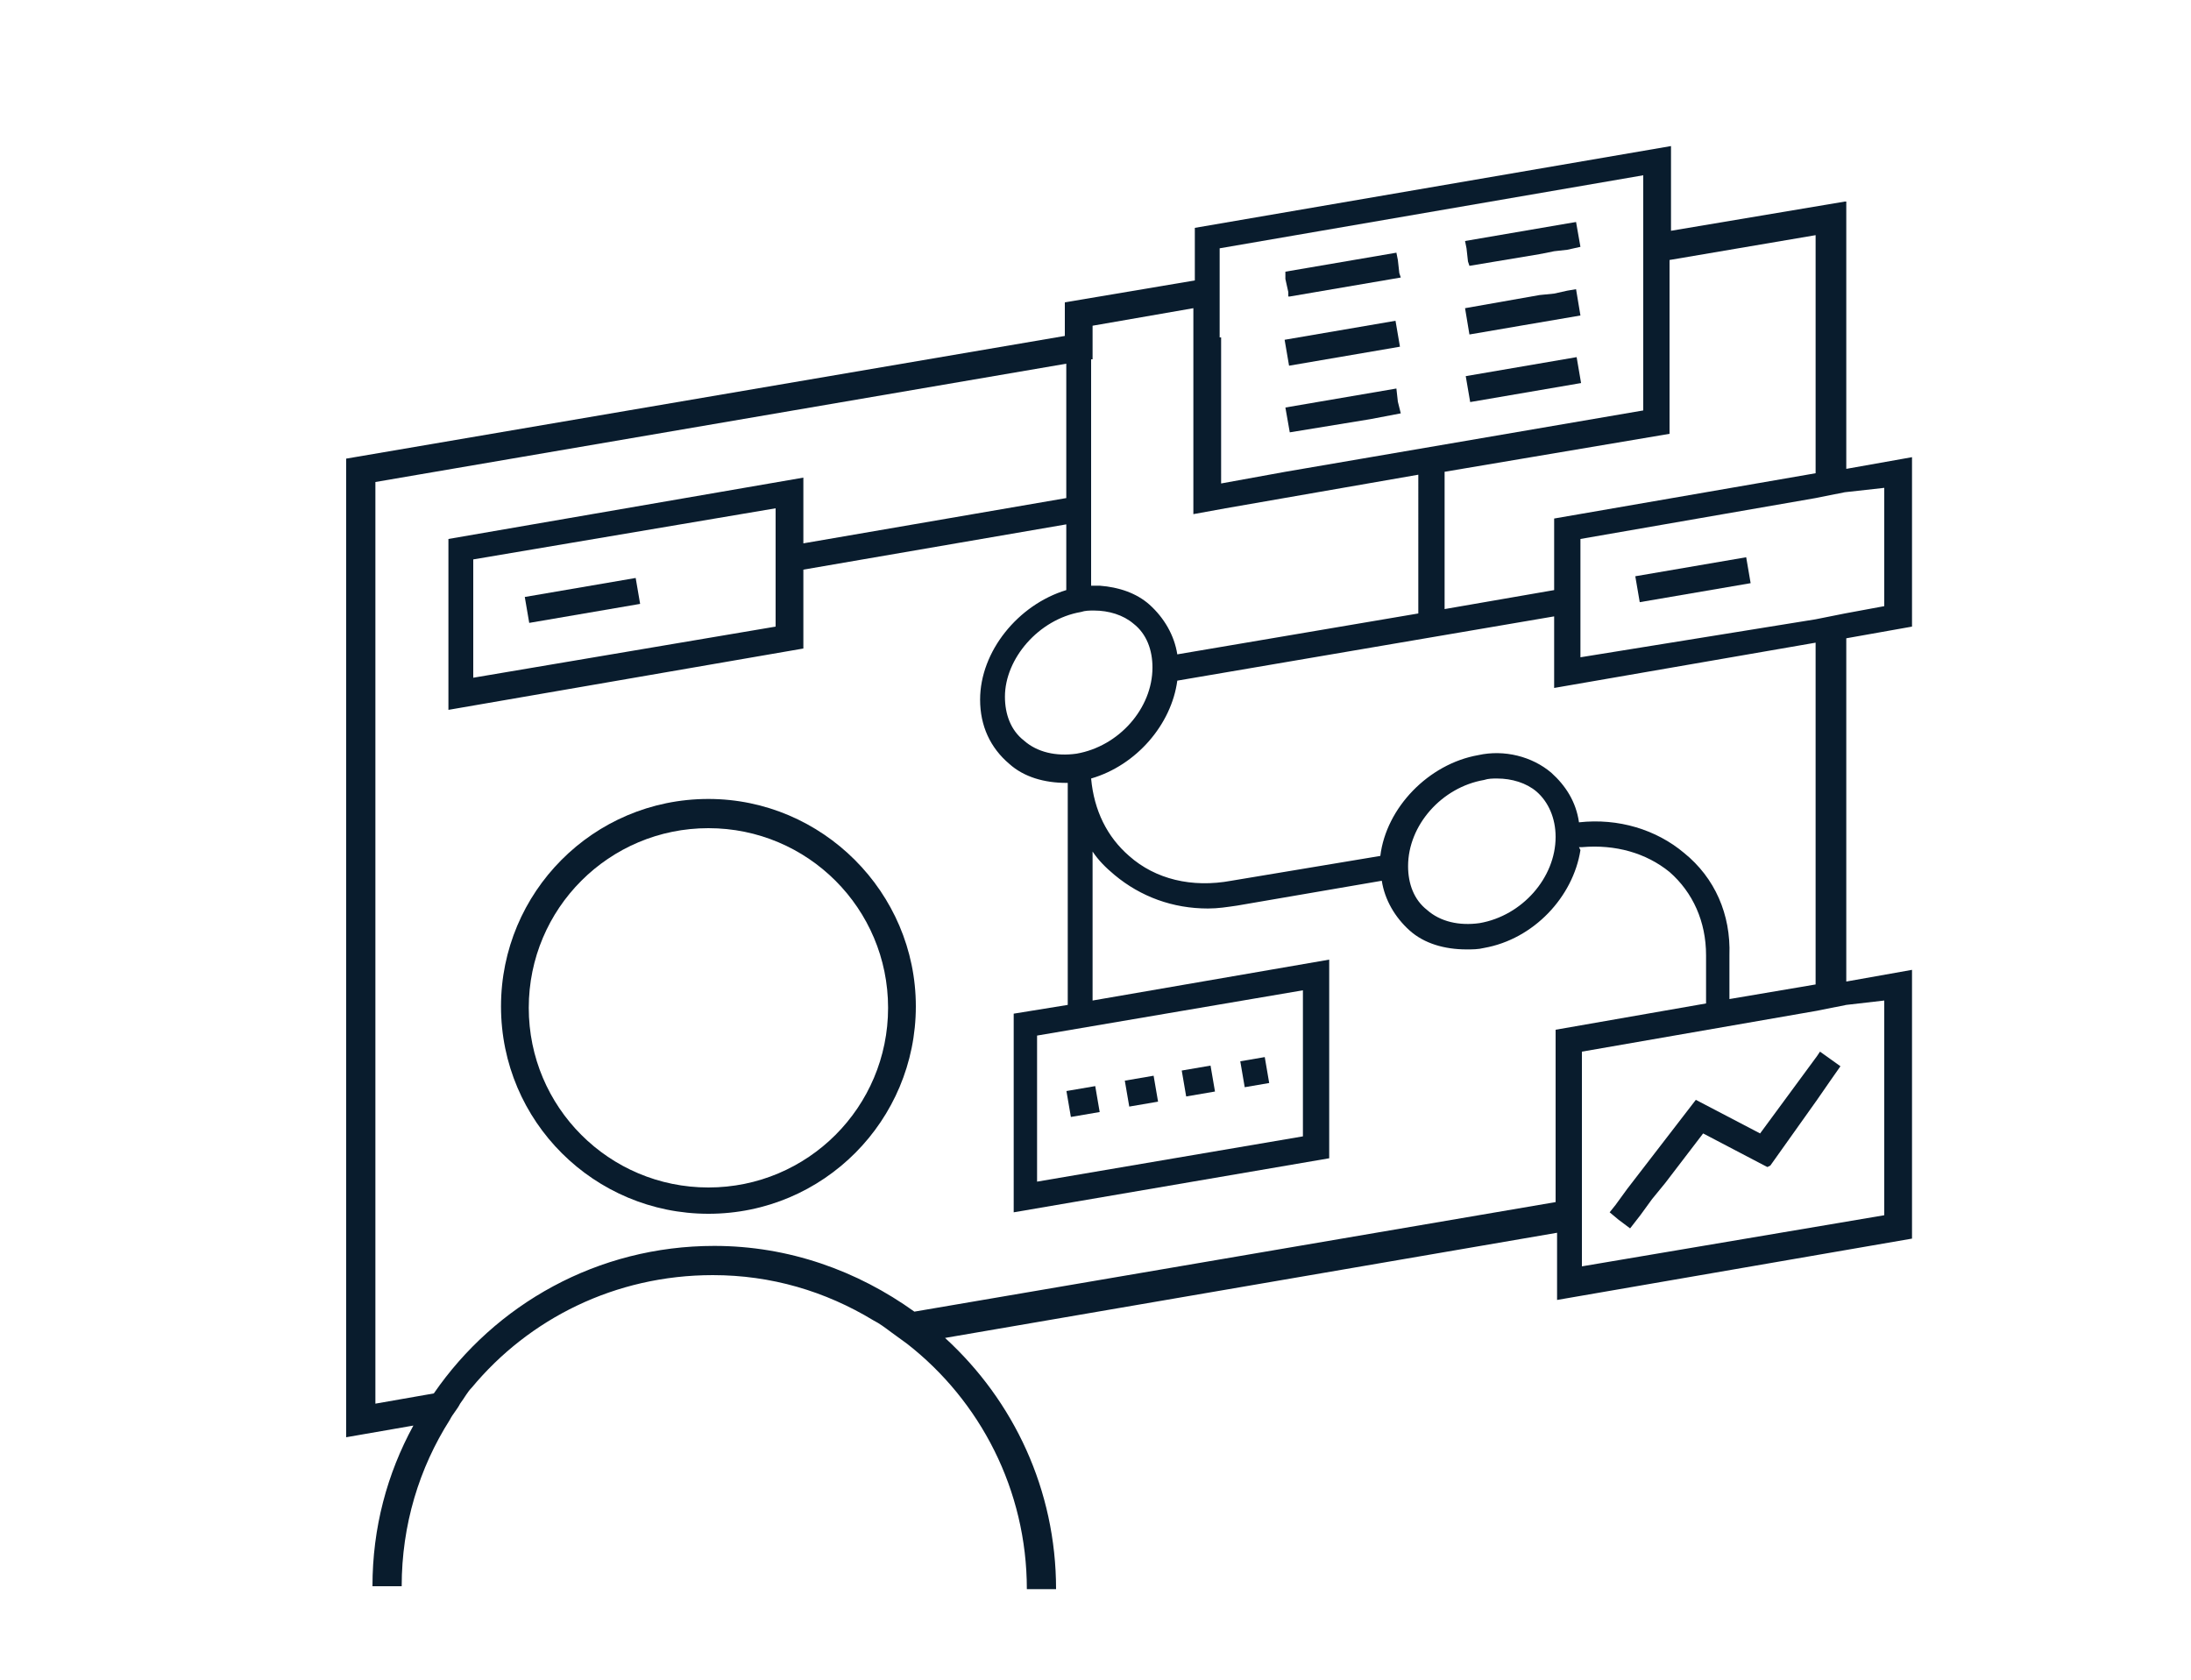 <?xml version="1.0" encoding="utf-8"?>
<!-- Generator: Adobe Illustrator 22.0.1, SVG Export Plug-In . SVG Version: 6.00 Build 0)  -->
<svg version="1.1" id="curves" xmlns="http://www.w3.org/2000/svg" xmlns:xlink="http://www.w3.org/1999/xlink" x="0px" y="0px"
	 viewBox="0 0 150 115" style="enable-background:new 0 0 150 115;" xml:space="preserve">
<style type="text/css">
	.st0{fill:none;}
	.st1{fill:#EA921D;}
	.st2{fill:#2688D1;}
	.st3{fill:#091C2D;}
</style>
<g>
	<g>
		<path class="st3" d="M126.3,13.8l-11.9,2V10l-32.6,5.6v3.6l-8.9,1.5V23l-49.2,8.4v67l4.6-0.8c-1.8,3.3-2.8,7-2.8,11h1h1
			c0-4.2,1.2-8.1,3.3-11.4c0.2-0.4,0.5-0.7,0.7-1.1c0.3-0.4,0.5-0.8,0.8-1.1c3.9-4.7,9.8-7.7,16.5-7.7c4,0,7.7,1.1,11,3.1
			c0.4,0.2,0.8,0.5,1.2,0.8c0.4,0.3,0.7,0.5,1.1,0.8c5,3.9,8.2,10,8.2,16.8h1h1c0-6.8-2.9-12.9-7.6-17.2l41.9-7.2v4.6l24.3-4.2V66.4
			l-4.5,0.8V43.7l4.5-0.8V31.3l-4.5,0.8V13.8z M114.3,17.8l10-1.7v16.3l-17.9,3.1v4.9l-7.5,1.3v-9.4l15.4-2.6V17.8z M115.3,58.4
			c-1.9-1.6-4.5-2.4-7.2-2.1c-0.2-1.4-0.9-2.5-1.9-3.4c-1.3-1.1-3.2-1.6-5-1.2c-3.4,0.6-6.3,3.6-6.7,6.9l-10.2,1.7
			c-2.7,0.5-5.2-0.1-7-1.7c-1.5-1.3-2.4-3.1-2.6-5.3c3.1-0.9,5.5-3.7,5.9-6.7l25.8-4.4v4.9l17.9-3.1v23.4l-5.9,1v-3
			C118.5,62.6,117.4,60.1,115.3,58.4z M107.3,57.3L107.3,57.3L107.3,57.3C107.3,57.3,107.3,57.3,107.3,57.3z M106.5,57.3
			c0,2.8-2.3,5.4-5.2,5.9c-1.4,0.2-2.7-0.1-3.6-0.9c-0.9-0.7-1.3-1.8-1.3-3c0-2.8,2.3-5.4,5.2-5.9c0.3-0.1,0.6-0.1,0.9-0.1
			c1,0,2,0.3,2.7,0.9C106,54.9,106.5,56,106.5,57.3z M83.5,23.1v-1v-1v-0.3v-1v-1V17l29-5v4.1v1v1v10L88,32.3l-4.4,0.8V23.1z
			 M74.8,24.6v-1v-1v-0.3l6.9-1.2v0.3v1v1v11.8l2.2-0.4l13.2-2.3V42l-16.5,2.8c-0.2-1.3-0.9-2.5-1.9-3.4c-0.9-0.8-2.1-1.2-3.4-1.3
			c-0.2,0-0.4,0-0.6,0V24.6z M74,41.9c0.3-0.1,0.6-0.1,0.9-0.1c1,0,2,0.3,2.7,0.9c0.9,0.7,1.3,1.8,1.3,3c0,2.8-2.3,5.4-5.2,5.9
			c-1.4,0.2-2.7-0.1-3.6-0.9c-0.9-0.7-1.3-1.8-1.3-3C68.8,45.1,71.1,42.4,74,41.9z M106.5,82.3l-43.9,7.5c-3.9-2.8-8.6-4.5-13.7-4.5
			c-8,0-15,4-19.2,10.1l-4,0.7V33l47.3-8.1v9.2l-18,3.1v-4.5l-24.3,4.2v11.7l24.3-4.2v-5.4l18-3.1v4.5c-3.3,1-5.9,4.2-5.9,7.5
			c0,1.8,0.7,3.3,2,4.4c1,0.9,2.4,1.3,3.9,1.3c0,0,0.1,0,0.1,0v15.2l-3.7,0.6V83L91,79.3V65.7l-16.2,2.8V58.3
			c0.4,0.6,0.9,1.1,1.5,1.6c1.8,1.5,4,2.3,6.4,2.3c0.7,0,1.3-0.1,2-0.2l9.9-1.7c0.2,1.3,0.9,2.5,1.9,3.4c1,0.9,2.4,1.3,3.9,1.3
			c0.4,0,0.8,0,1.2-0.1c3.4-0.6,6.1-3.5,6.6-6.7l-0.1-0.2c0.1,0,0.1,0,0.2,0c2.3-0.2,4.4,0.4,6,1.7c1.6,1.4,2.5,3.4,2.5,5.7v3v0.3
			l-10.3,1.8V82.3z M53.1,34.8v8.1l-20.7,3.5v-8.1L53.1,34.8z M89.2,67.8v10L71,80.9v-10L89.2,67.8z M129,68.5v14.7l-20.7,3.5v-2.8
			v-1v-1V72l16.1-2.8l1-0.2l1-0.2L129,68.5z M129,33.4v8.1l-2.7,0.5l-1,0.2l-1,0.2L108.2,45v-8.1l16.1-2.8l1-0.2l1-0.2L129,33.4z"/>
		<rect x="36" y="40.2" transform="matrix(0.986 -0.169 0.169 0.986 -6.362 7.318)" class="st3" width="7.7" height="1.8"/>
		<rect x="112" y="38.8" transform="matrix(0.986 -0.169 0.169 0.986 -5.034 20.124)" class="st3" width="7.7" height="1.8"/>
		<rect x="85" y="72.5" transform="matrix(0.986 -0.169 0.169 0.986 -11.151 15.54)" class="st3" width="1.7" height="1.8"/>
		<rect x="81" y="73.1" transform="matrix(0.986 -0.169 0.169 0.986 -11.316 14.906)" class="st3" width="2" height="1.8"/>
		<rect x="77.1" y="73.8" transform="matrix(0.986 -0.169 0.169 0.986 -11.486 14.25)" class="st3" width="2" height="1.8"/>
		<rect x="73.1" y="74.5" transform="matrix(0.986 -0.169 0.169 0.986 -11.657 13.594)" class="st3" width="2" height="1.8"/>
		<polygon class="st3" points="88.2,20 88.2,20.3 88.3,20.3 95.9,19 95.9,19 95.8,18.7 95.7,17.8 95.6,17.3 88,18.6 88,19.1 		"/>
		<rect x="88" y="22.6" transform="matrix(0.986 -0.169 0.169 0.986 -2.64 15.851)" class="st3" width="7.7" height="1.8"/>
		<polygon class="st3" points="93.8,28.7 95.9,28.3 95.7,27.5 95.6,26.6 88,27.9 88.3,29.6 		"/>
		<polygon class="st3" points="104.1,22.3 108.2,21.6 107.9,19.8 107.3,19.9 106.4,20.1 105.4,20.2 100.3,21.1 100.6,22.9 		"/>
		
			<rect x="100.4" y="25.1" transform="matrix(0.986 -0.169 0.169 0.986 -2.889 17.971)" class="st3" width="7.7" height="1.8"/>
		<polygon class="st3" points="100.5,17.9 100.6,18.2 100.6,18.2 105.4,17.4 106.4,17.2 107.3,17.1 108.2,16.9 108.2,16.9 
			107.9,15.2 107.3,15.3 100.3,16.5 100.4,17 		"/>
		<polygon class="st3" points="124.6,72 124.4,72.3 120.5,77.6 116.1,75.3 111.4,81.4 110.6,82.5 110.2,83 110.8,83.5 111.6,84.1 
			112.3,83.2 113.1,82.1 114,81 116.6,77.6 120.8,79.8 121,79.9 121.2,79.8 124.4,75.3 125.3,74 126,73 125.3,72.5 		"/>
		<path class="st3" d="M48.5,54.7c-7.9,0-14.2,6.4-14.2,14.2c0,7.9,6.4,14.2,14.2,14.2c7.9,0,14.2-6.4,14.2-14.2
			C62.7,61.1,56.3,54.7,48.5,54.7z M48.5,81.3c-6.8,0-12.3-5.5-12.3-12.3s5.5-12.3,12.3-12.3c6.8,0,12.3,5.5,12.3,12.3
			S55.3,81.3,48.5,81.3z"/>
	</g>
</g>
</svg>
